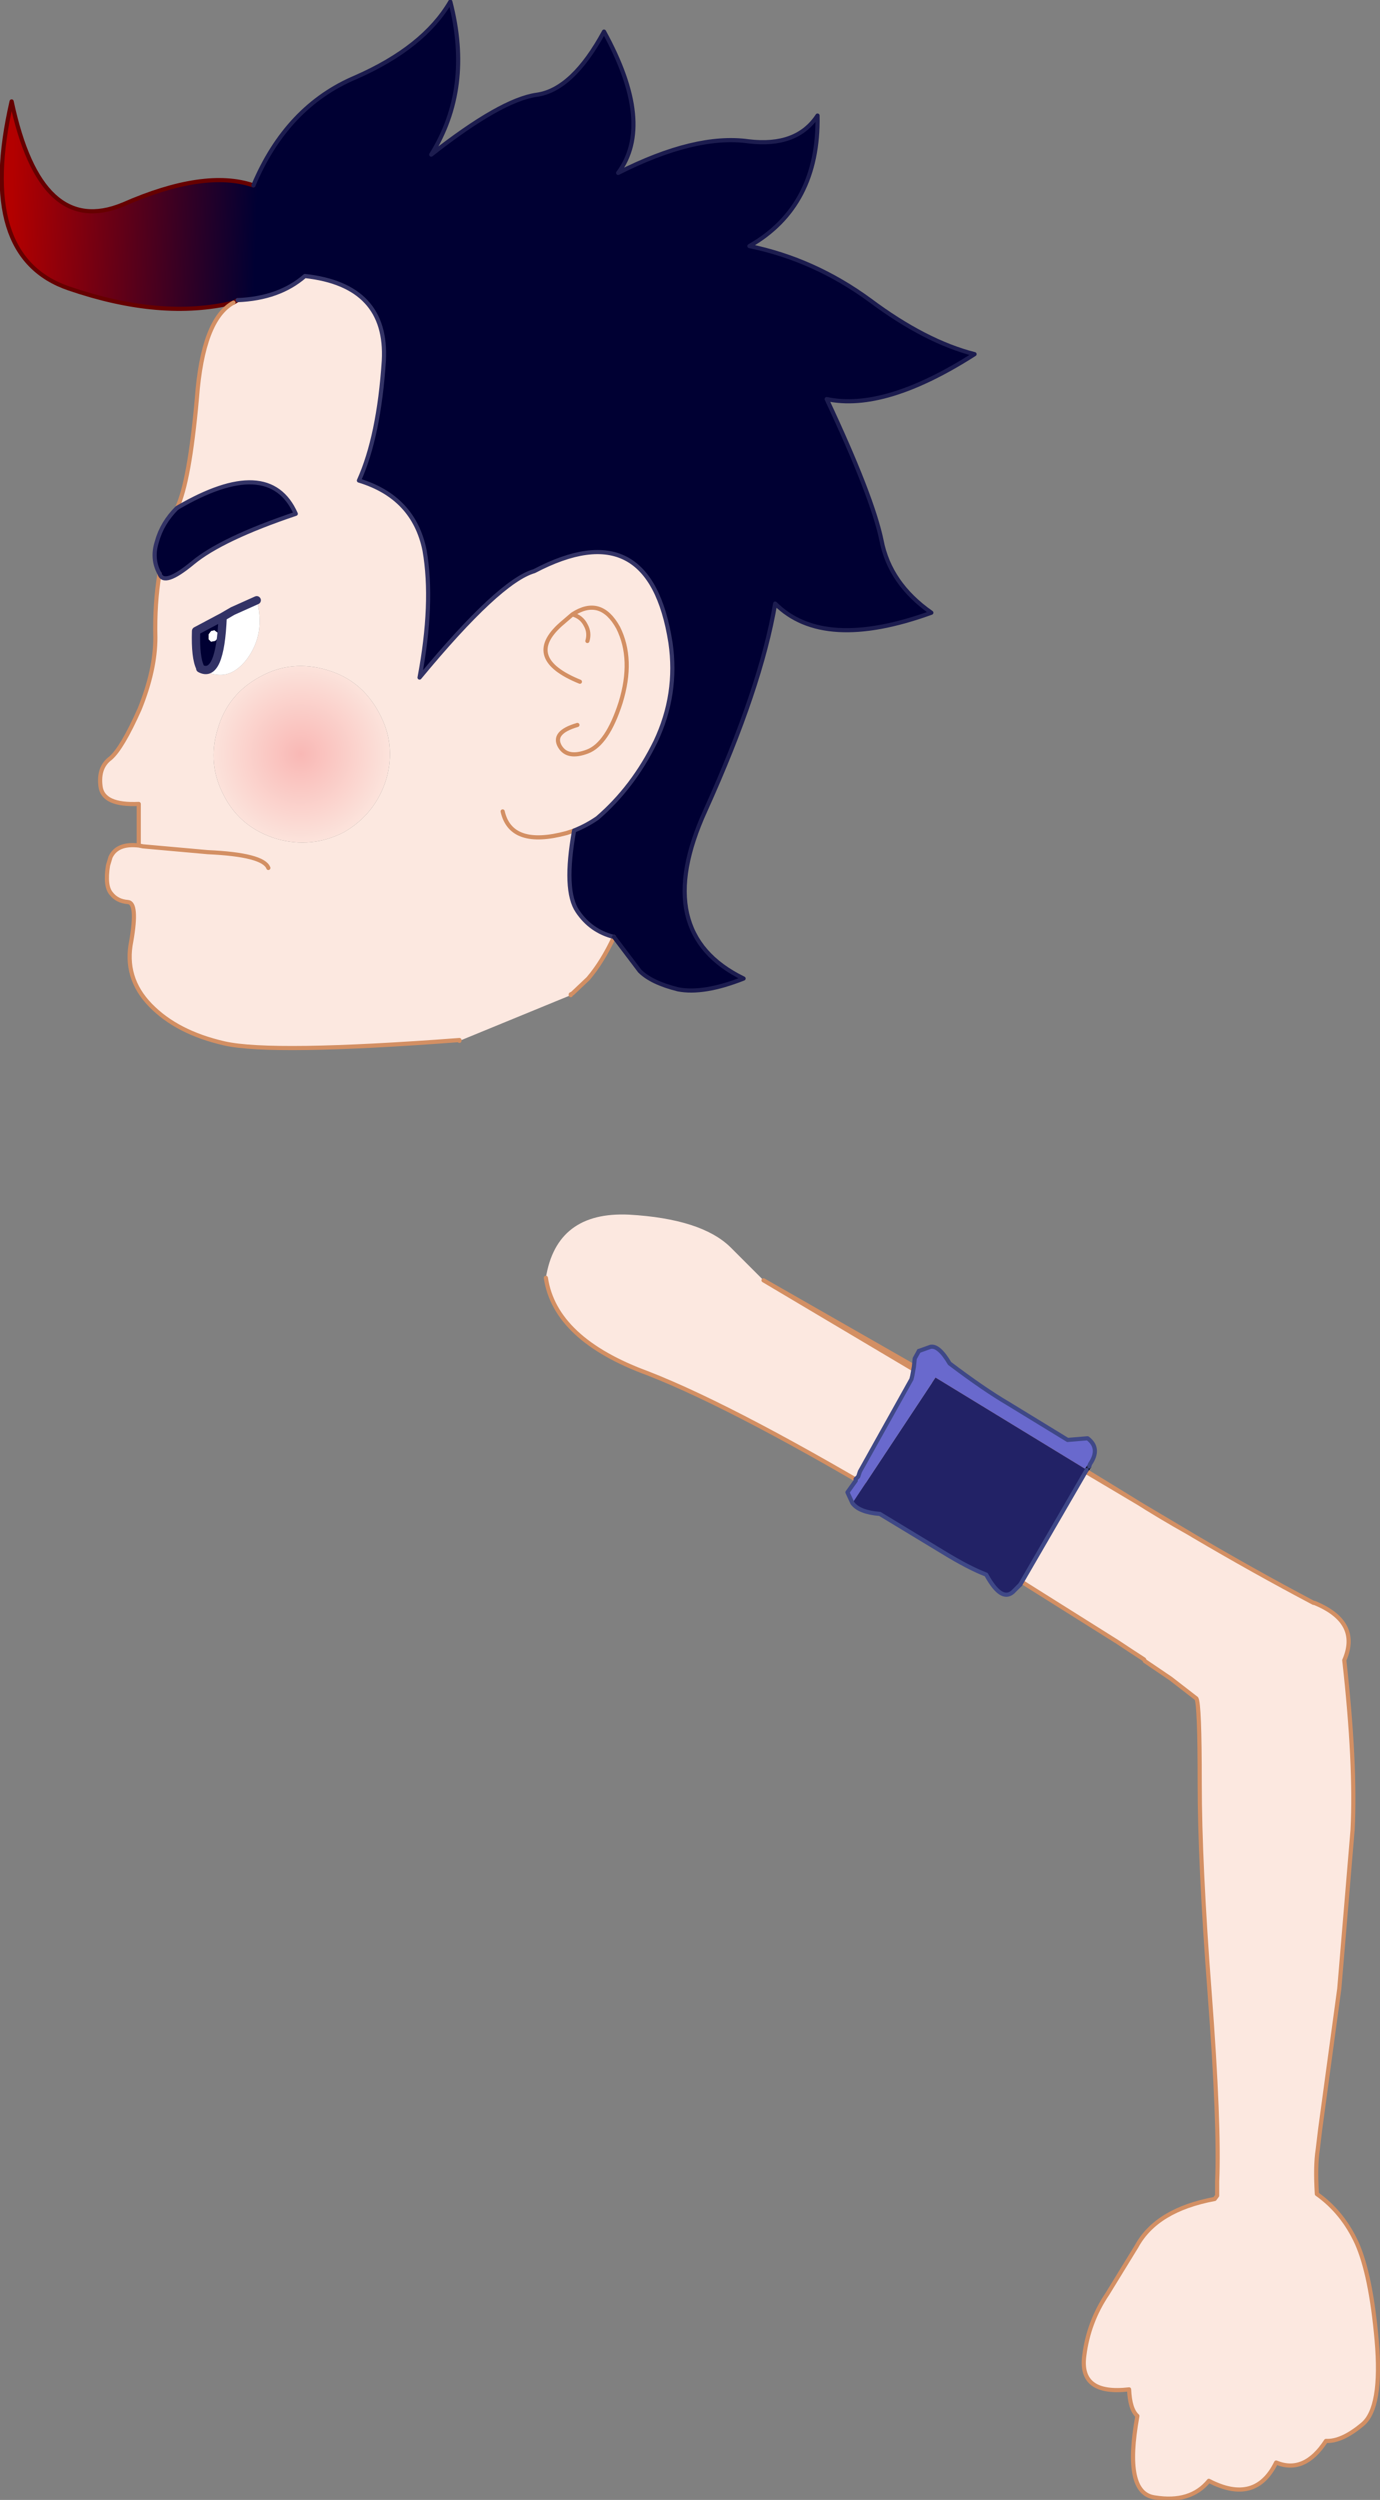 <?xml version="1.0" encoding="UTF-8" standalone="no"?>
<svg xmlns:xlink="http://www.w3.org/1999/xlink" height="150.35px" width="83.05px" xmlns="http://www.w3.org/2000/svg">
  <rect width="100%" height="100%" fill="#808080" stroke="none"/>
  <g transform="matrix(1.0, 0.0, 0.0, 1.0, 55.4, 252.6)">
    <path d="M-18.45 -196.25 Q-19.15 -194.75 -20.0 -193.75 L-20.95 -192.85 -21.05 -192.8 -21.05 -192.75 -27.75 -190.0 -27.75 -190.05 Q-39.05 -189.2 -41.9 -189.85 -44.75 -190.5 -46.35 -192.15 -47.95 -193.8 -47.5 -196.0 -47.1 -198.3 -47.7 -198.35 -48.35 -198.4 -48.7 -198.85 -49.1 -199.3 -48.9 -200.55 L-48.75 -201.05 Q-48.35 -201.9 -47.05 -201.75 L-47.05 -201.8 -47.05 -204.25 Q-49.2 -204.15 -49.35 -205.3 -49.5 -206.45 -48.75 -207.0 -48.05 -207.6 -47.0 -209.95 -46.05 -212.3 -46.05 -214.25 -46.1 -216.3 -45.8 -218.1 -45.55 -217.3 -43.8 -218.75 -42.05 -220.2 -37.6 -221.7 -39.2 -225.3 -44.75 -222.05 -44.0 -223.6 -43.55 -228.65 -43.2 -233.4 -41.35 -234.4 L-41.1 -234.55 Q-38.6 -234.65 -37.05 -236.0 -32.05 -235.45 -32.3 -230.9 -32.6 -226.35 -33.8 -223.7 -30.5 -222.7 -29.85 -219.5 -29.3 -216.35 -30.15 -211.85 -25.35 -217.65 -23.25 -218.25 -16.3 -221.9 -15.05 -213.95 -14.6 -210.85 -15.95 -208.0 -17.3 -205.25 -19.45 -203.4 -20.1 -202.95 -20.85 -202.65 L-21.3 -202.5 Q-24.65 -201.6 -25.15 -203.8 -24.65 -201.6 -21.3 -202.5 L-20.85 -202.65 Q-21.5 -199.05 -20.65 -197.8 -19.85 -196.6 -18.45 -196.25 M-39.95 -216.5 L-41.4 -215.85 -42.0 -215.5 -43.6 -214.65 Q-43.65 -213.05 -43.35 -212.45 L-43.35 -212.4 Q-41.75 -211.4 -40.55 -212.95 -39.4 -214.5 -39.95 -216.5 M-41.9 -204.7 Q-40.9 -202.8 -38.75 -202.15 -36.65 -201.55 -34.7 -202.55 -32.8 -203.65 -32.15 -205.75 -31.55 -207.85 -32.6 -209.75 -33.65 -211.7 -35.7 -212.3 -37.85 -212.95 -39.75 -211.9 -41.7 -210.85 -42.3 -208.75 -42.95 -206.65 -41.9 -204.7 M-39.25 -200.4 Q-39.55 -201.2 -42.9 -201.35 L-46.8 -201.7 -47.05 -201.75 -46.8 -201.7 -42.9 -201.35 Q-39.55 -201.2 -39.25 -200.4 M-20.05 -214.05 Q-19.9 -214.55 -20.15 -215.0 -20.4 -215.5 -20.95 -215.65 L-21.65 -215.05 Q-23.95 -213.0 -20.5 -211.6 -23.95 -213.0 -21.65 -215.05 L-20.95 -215.65 Q-19.25 -216.75 -18.2 -214.85 -17.25 -212.95 -18.05 -210.35 -18.85 -207.85 -20.05 -207.4 -21.25 -206.95 -21.7 -207.7 -22.2 -208.55 -20.65 -209.0 -22.2 -208.55 -21.7 -207.7 -21.25 -206.95 -20.05 -207.4 -18.85 -207.85 -18.05 -210.35 -17.25 -212.95 -18.2 -214.85 -19.25 -216.75 -20.95 -215.65 -20.4 -215.5 -20.15 -215.0 -19.9 -214.55 -20.05 -214.05" fill="#fce8e0" fill-rule="evenodd" stroke="none"/>
    <path d="M-42.7 -214.65 L-42.5 -214.7 -42.3 -214.55 -42.25 -214.25 -42.45 -214.05 -42.7 -214.0 -42.85 -214.15 -42.85 -214.45 -42.7 -214.65 M-42.0 -215.5 L-41.4 -215.85 -39.95 -216.5 Q-39.4 -214.5 -40.55 -212.95 -41.75 -211.4 -43.35 -212.4 -42.15 -211.75 -42.0 -215.5" fill="#ffffff" fill-rule="evenodd" stroke="none"/>
    <path d="M-45.8 -218.1 Q-46.3 -219.0 -45.95 -220.05 -45.65 -221.15 -44.75 -222.05 -39.2 -225.3 -37.6 -221.7 -42.05 -220.2 -43.8 -218.75 -45.55 -217.3 -45.8 -218.1 M-42.7 -214.65 L-42.85 -214.45 -42.85 -214.15 -42.7 -214.0 -42.45 -214.05 -42.25 -214.25 -42.3 -214.55 -42.5 -214.7 -42.7 -214.65 M-43.35 -212.4 L-43.35 -212.45 Q-43.65 -213.05 -43.6 -214.65 L-42.0 -215.5 Q-42.15 -211.75 -43.35 -212.4" fill="#000033" fill-rule="evenodd" stroke="none"/>
    <path d="M-40.15 -241.45 Q-38.15 -246.2 -34.0 -247.95 -29.9 -249.75 -28.3 -252.5 -26.95 -247.3 -29.45 -243.3 -25.25 -246.6 -23.1 -246.9 -20.95 -247.2 -19.05 -250.7 -16.0 -245.15 -18.2 -242.2 -13.55 -244.55 -10.35 -244.1 -7.45 -243.75 -6.2 -245.65 -6.1 -240.2 -10.3 -237.8 -6.4 -237.0 -3.05 -234.55 0.3 -232.05 3.25 -231.3 -2.15 -227.85 -5.65 -228.6 -2.9 -222.75 -2.35 -220.1 -1.85 -217.5 0.65 -215.75 -5.85 -213.4 -8.75 -216.3 -9.6 -211.25 -12.95 -203.85 -16.3 -196.5 -10.65 -193.75 -13.05 -192.8 -14.6 -193.1 -16.2 -193.5 -16.9 -194.2 L-18.45 -196.25 Q-19.85 -196.6 -20.65 -197.8 -21.5 -199.05 -20.85 -202.65 -20.1 -202.95 -19.45 -203.4 -17.3 -205.25 -15.95 -208.0 -14.6 -210.85 -15.05 -213.95 -16.3 -221.9 -23.25 -218.25 -25.35 -217.65 -30.15 -211.85 -29.3 -216.35 -29.85 -219.5 -30.5 -222.7 -33.8 -223.7 -32.6 -226.35 -32.3 -230.9 -32.05 -235.45 -37.05 -236.0 -38.6 -234.65 -41.1 -234.55 L-41.35 -234.4 Q-45.7 -233.35 -51.25 -235.25 -56.85 -237.15 -54.7 -246.5 -52.95 -238.25 -48.0 -240.3 -43.1 -242.45 -40.15 -241.45" fill="url(#gradient0)" fill-rule="evenodd" stroke="none"/>
    <path d="M-41.9 -204.7 Q-42.95 -206.65 -42.3 -208.75 -41.7 -210.85 -39.75 -211.9 -37.85 -212.95 -35.7 -212.3 -33.65 -211.7 -32.6 -209.75 -31.55 -207.85 -32.15 -205.75 -32.8 -203.65 -34.7 -202.55 -36.65 -201.55 -38.75 -202.15 -40.9 -202.8 -41.9 -204.7" fill="url(#gradient1)" fill-rule="evenodd" stroke="none"/>
    <path d="M-41.35 -234.4 Q-45.7 -233.35 -51.25 -235.25 -56.85 -237.15 -54.7 -246.5 -52.95 -238.25 -48.0 -240.3 -43.1 -242.45 -40.15 -241.45 M-41.1 -234.55 L-41.35 -234.4" fill="none" stroke="#660000" stroke-linecap="round" stroke-linejoin="round" stroke-width="0.25"/>
    <path d="M-18.45 -196.25 Q-19.15 -194.75 -20.0 -193.75 L-20.95 -192.85 -21.05 -192.8 -21.05 -192.75 M-27.75 -190.0 L-27.75 -190.05 Q-39.05 -189.2 -41.9 -189.85 -44.75 -190.5 -46.35 -192.15 -47.95 -193.8 -47.5 -196.0 -47.1 -198.3 -47.7 -198.35 -48.35 -198.4 -48.7 -198.85 -49.1 -199.3 -48.9 -200.55 L-48.75 -201.05 Q-48.35 -201.9 -47.05 -201.75 L-47.05 -201.8 -47.05 -204.25 Q-49.2 -204.15 -49.35 -205.3 -49.5 -206.45 -48.75 -207.0 -48.05 -207.6 -47.0 -209.95 -46.05 -212.3 -46.05 -214.25 -46.1 -216.3 -45.8 -218.1 M-44.75 -222.05 Q-44.0 -223.6 -43.55 -228.65 -43.2 -233.4 -41.35 -234.4 M-47.05 -201.75 L-46.8 -201.7 -42.9 -201.35 Q-39.55 -201.2 -39.25 -200.4 M-20.5 -211.6 Q-23.95 -213.0 -21.65 -215.05 L-20.95 -215.65 Q-19.25 -216.75 -18.2 -214.85 -17.25 -212.95 -18.05 -210.35 -18.85 -207.85 -20.05 -207.4 -21.25 -206.95 -21.7 -207.7 -22.2 -208.55 -20.65 -209.0 M-20.85 -202.65 L-21.3 -202.5 Q-24.65 -201.6 -25.15 -203.8 M-20.95 -215.65 Q-20.4 -215.5 -20.15 -215.0 -19.9 -214.55 -20.05 -214.05" fill="none" stroke="#d38f63" stroke-linecap="round" stroke-linejoin="round" stroke-width="0.25"/>
    <path d="M-45.8 -218.1 Q-46.3 -219.0 -45.95 -220.05 -45.65 -221.15 -44.75 -222.05 -39.2 -225.3 -37.6 -221.7 -42.05 -220.2 -43.8 -218.75 -45.55 -217.3 -45.8 -218.1 M-20.85 -202.65 Q-20.1 -202.95 -19.45 -203.4 -17.3 -205.25 -15.95 -208.0 -14.6 -210.85 -15.05 -213.95 -16.3 -221.9 -23.25 -218.25 -25.35 -217.65 -30.15 -211.85 -29.3 -216.35 -29.85 -219.5 -30.5 -222.7 -33.8 -223.7 -32.6 -226.35 -32.3 -230.9 -32.05 -235.45 -37.05 -236.0 -38.6 -234.65 -41.1 -234.55 M-18.45 -196.25 Q-19.85 -196.6 -20.65 -197.8 -21.5 -199.05 -20.85 -202.65" fill="none" stroke="#333366" stroke-linecap="round" stroke-linejoin="round" stroke-width="0.25"/>
    <path d="M-40.15 -241.45 Q-38.15 -246.2 -34.0 -247.95 -29.9 -249.75 -28.3 -252.5 -26.95 -247.3 -29.45 -243.3 -25.25 -246.6 -23.1 -246.9 -20.95 -247.2 -19.05 -250.7 -16.0 -245.15 -18.2 -242.2 -13.55 -244.55 -10.35 -244.1 -7.45 -243.75 -6.2 -245.65 -6.1 -240.2 -10.3 -237.8 -6.4 -237.0 -3.05 -234.55 0.3 -232.05 3.25 -231.3 -2.15 -227.85 -5.65 -228.6 -2.9 -222.75 -2.35 -220.1 -1.85 -217.5 0.65 -215.75 -5.85 -213.4 -8.75 -216.3 -9.6 -211.25 -12.95 -203.85 -16.3 -196.5 -10.65 -193.75 -13.05 -192.8 -14.6 -193.1 -16.2 -193.5 -16.9 -194.2 L-18.45 -196.25" fill="none" stroke="#1c1c4f" stroke-linecap="round" stroke-linejoin="round" stroke-width="0.25"/>
    <path d="M-42.0 -215.5 L-41.4 -215.85 -39.95 -216.5 M-43.35 -212.4 L-43.35 -212.45 Q-43.65 -213.05 -43.6 -214.65 L-42.0 -215.5 Q-42.15 -211.75 -43.35 -212.4" fill="none" stroke="#333366" stroke-linecap="round" stroke-linejoin="round" stroke-width="0.5"/>
    <path d="M16.15 -160.4 L16.4 -160.25 Q20.05 -158.1 23.65 -156.2 L23.7 -156.2 Q26.5 -155.05 25.5 -152.75 26.2 -146.5 26.0 -142.55 L25.2 -133.0 24.05 -124.55 23.9 -123.3 Q23.75 -122.35 23.85 -120.65 25.4 -119.55 26.25 -117.7 27.1 -115.8 27.45 -111.85 27.8 -107.8 26.6 -106.8 25.35 -105.75 24.4 -105.8 23.1 -103.8 21.4 -104.5 20.15 -101.95 17.35 -103.4 16.25 -102.05 14.1 -102.4 12.2 -102.65 13.05 -107.3 12.6 -107.7 12.55 -108.9 9.55 -108.55 9.85 -110.9 10.1 -112.95 11.25 -114.65 L13.0 -117.5 Q14.2 -119.7 17.7 -120.35 L17.85 -120.55 17.85 -121.4 Q18.0 -124.8 17.4 -132.7 16.8 -140.55 16.8 -145.35 16.8 -150.15 16.6 -150.45 L15.05 -151.65 13.5 -152.7 13.45 -152.8 Q12.75 -153.25 11.85 -153.85 L-0.65 -161.7 Q-10.9 -167.85 -16.4 -170.0 -22.0 -172.05 -22.55 -175.75 -21.9 -179.75 -17.55 -179.55 -13.2 -179.3 -11.45 -177.6 L-9.45 -175.6 1.05 -169.6 12.8 -162.4 Q14.45 -161.35 16.15 -160.4" fill="#fce8e0" fill-rule="evenodd" stroke="none"/>
    <path d="M16.15 -160.4 L16.4 -160.25 Q20.05 -158.1 23.65 -156.2 L23.7 -156.2 Q26.5 -155.05 25.5 -152.75 26.2 -146.5 26.0 -142.55 L25.2 -133.0 24.05 -124.55 23.9 -123.3 Q23.75 -122.35 23.85 -120.65 25.4 -119.55 26.25 -117.7 27.1 -115.8 27.45 -111.85 27.8 -107.8 26.6 -106.8 25.35 -105.75 24.4 -105.8 23.1 -103.8 21.4 -104.5 20.15 -101.95 17.35 -103.4 16.25 -102.05 14.1 -102.4 12.2 -102.65 13.05 -107.3 12.6 -107.7 12.55 -108.9 9.55 -108.55 9.85 -110.9 10.1 -112.95 11.25 -114.65 L13.0 -117.5 Q14.2 -119.7 17.7 -120.35 L17.85 -120.55 17.85 -121.4 Q18.0 -124.8 17.4 -132.7 16.8 -140.55 16.8 -145.35 16.8 -150.15 16.6 -150.45 L15.05 -151.65 13.5 -152.7 13.45 -152.8 Q12.75 -153.25 11.85 -153.85 L-0.65 -161.7 Q-10.9 -167.85 -16.4 -170.0 -22.0 -172.05 -22.55 -175.75 M-9.45 -175.6 L1.05 -169.6 12.8 -162.4 Q14.45 -161.35 16.15 -160.4 Z" fill="none" stroke="#d38f63" stroke-linecap="round" stroke-linejoin="round" stroke-width="0.25"/>
    <path d="M-4.1 -162.2 L-4.4 -162.85 -3.9 -163.55 -3.9 -163.65 -3.75 -163.8 -3.65 -164.1 -0.55 -169.65 -0.5 -169.85 -0.4 -170.4 -0.35 -170.9 -0.1 -171.35 0.6 -171.6 Q1.1 -171.7 1.75 -170.6 3.8 -169.05 5.25 -168.2 L8.85 -166.0 10.05 -166.1 Q10.85 -165.5 10.2 -164.55 L10.15 -164.4 10.0 -164.2 0.9 -169.75 -4.1 -162.2" fill="#6969cd" fill-rule="evenodd" stroke="none"/>
    <path d="M10.0 -164.2 L6.0 -157.3 5.55 -156.85 Q4.85 -156.25 3.95 -157.9 2.9 -158.3 1.35 -159.25 L-2.45 -161.55 Q-3.7 -161.65 -4.1 -162.2 L0.9 -169.75 10.0 -164.2" fill="#222266" fill-rule="evenodd" stroke="none"/>
    <path d="M10.15 -164.4 L10.0 -164.2" fill="none" stroke="#000000" stroke-linecap="round" stroke-linejoin="round" stroke-width="0.25"/>
    <path d="M-4.1 -162.2 L-4.4 -162.85 -3.9 -163.55 -3.9 -163.65 M-0.1 -171.35 L0.6 -171.6 Q1.1 -171.7 1.75 -170.6 3.8 -169.05 5.25 -168.2 L8.85 -166.0 10.05 -166.1 Q10.85 -165.5 10.2 -164.55 L10.15 -164.4 M6.0 -157.3 L5.55 -156.85 Q4.85 -156.25 3.95 -157.9 2.9 -158.3 1.35 -159.25 L-2.45 -161.55 Q-3.7 -161.65 -4.1 -162.2" fill="none" stroke="#3f4887" stroke-linecap="round" stroke-linejoin="round" stroke-width="0.25"/>
    <path d="M-3.9 -163.65 L-3.75 -163.8 -3.65 -164.1 -0.55 -169.65 -0.5 -169.85 -0.4 -170.4 -0.35 -170.9 -0.1 -171.35 M10.0 -164.2 L6.0 -157.3" fill="none" stroke="#3f4887" stroke-linecap="round" stroke-linejoin="round" stroke-width="0.25"/>
  </g>
  <defs>
    <linearGradient gradientTransform="matrix(-0.009, -3.0E-4, 0.001, -0.034, -47.85, -222.0)" gradientUnits="userSpaceOnUse" id="gradient0" spreadMethod="pad" x1="-819.2" x2="819.2">
      <stop offset="0.0" stop-color="#000033"/>
      <stop offset="1.0" stop-color="#b30000"/>
    </linearGradient>
    <radialGradient cx="0" cy="0" gradientTransform="matrix(0.007, 0.002, -0.002, 0.007, -37.3, -207.25)" gradientUnits="userSpaceOnUse" id="gradient1" r="819.2" spreadMethod="pad">
      <stop offset="0.0" stop-color="#f9b8b5"/>
      <stop offset="1.0" stop-color="#fce8e0"/>
    </radialGradient>
  </defs>
</svg>

